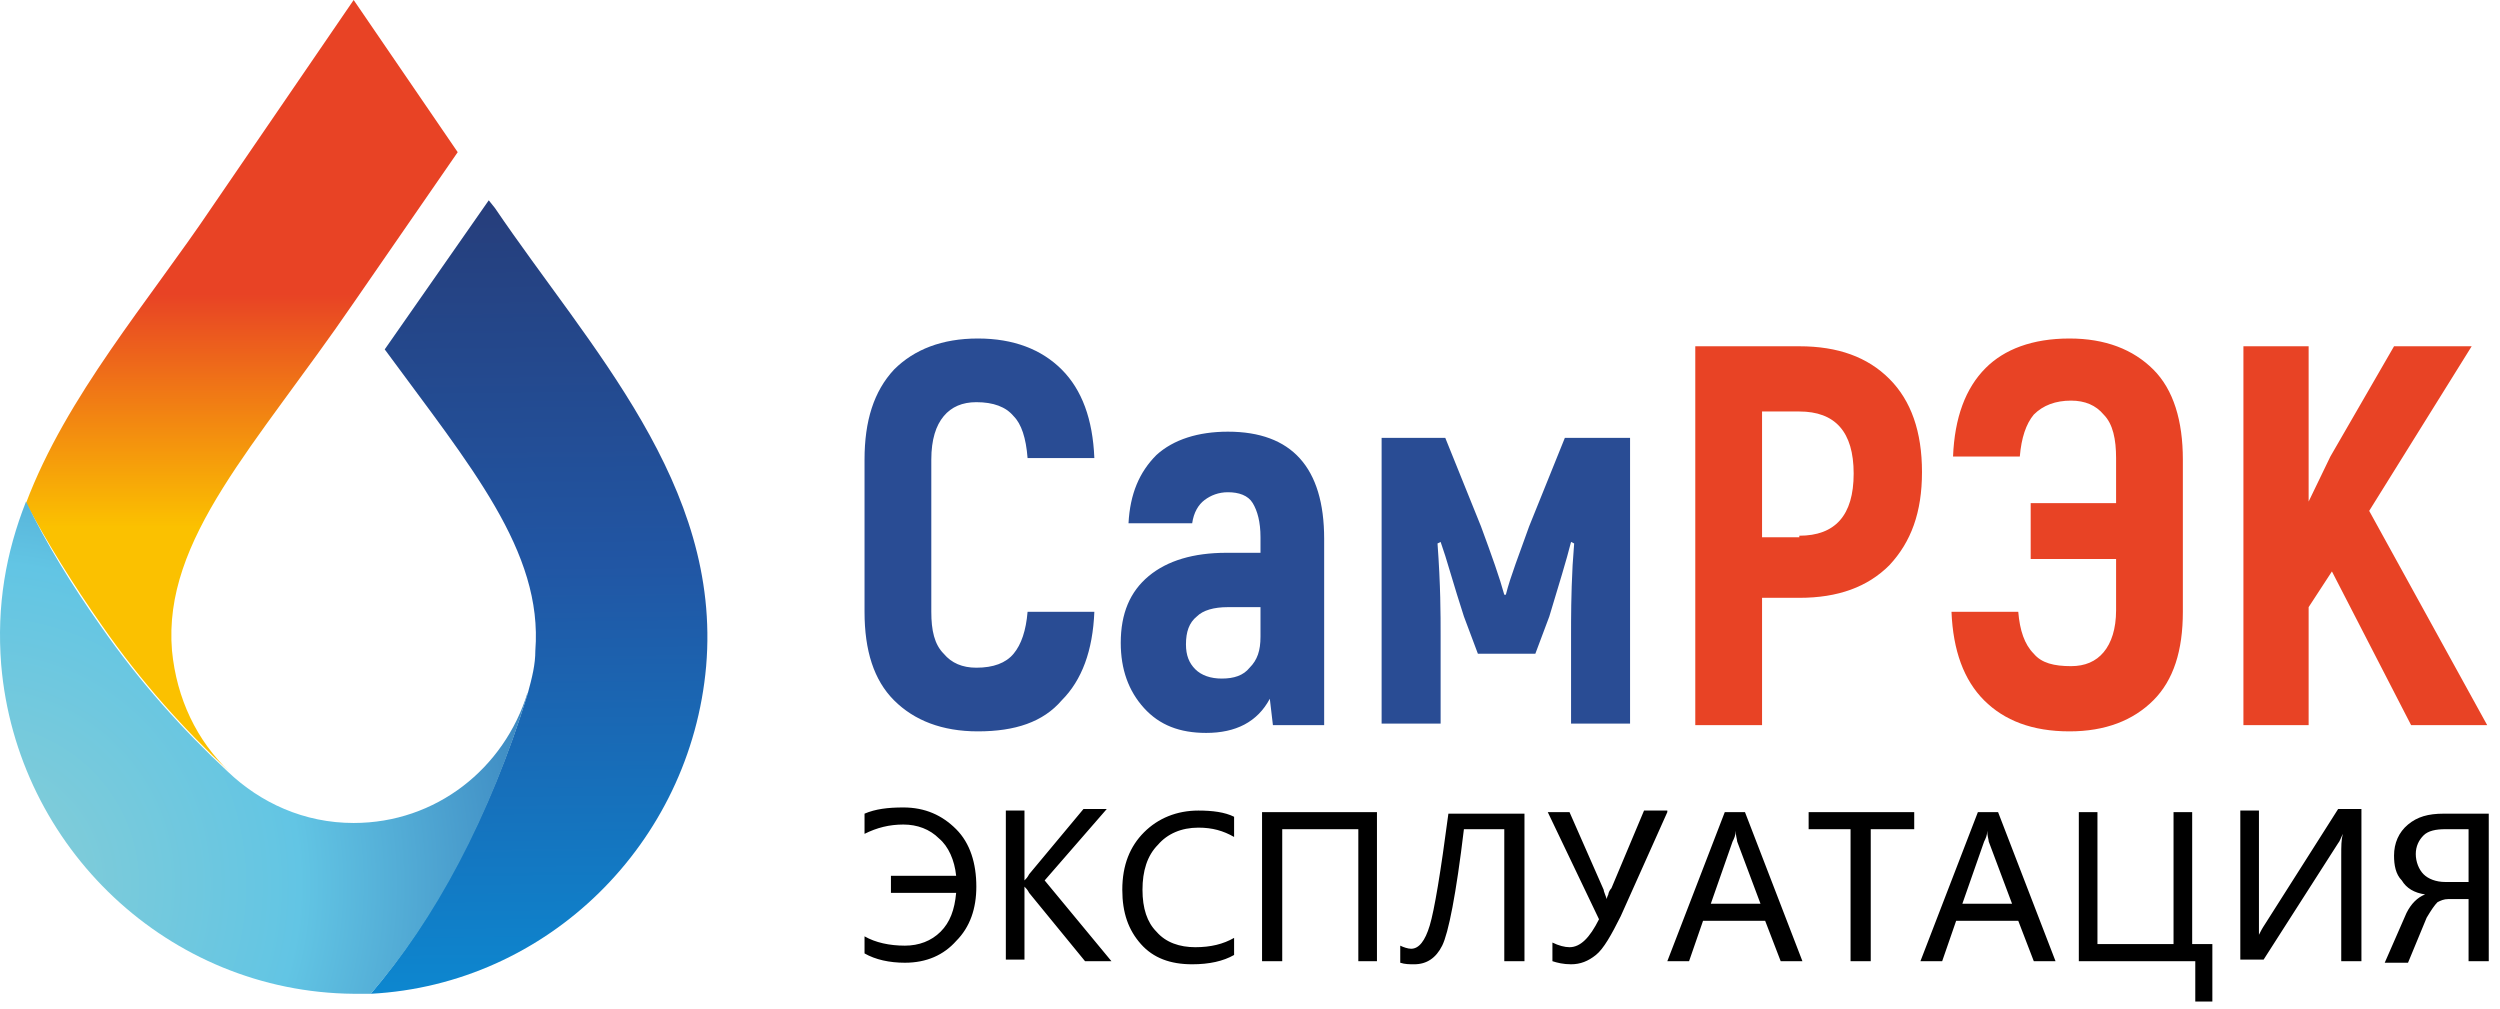 <svg width="161" height="65" viewBox="0 0 161 65" fill="none" xmlns="http://www.w3.org/2000/svg">
<path fill-rule="evenodd" clip-rule="evenodd" d="M104.976 28.2V46.6H101.176V40.9C101.176 39.8 101.176 38.3 101.276 36.4L101.376 35L101.176 34.9C100.876 36.1 100.376 37.7 99.776 39.7L98.876 42.1H95.176L94.276 39.7C94.076 39.1 93.676 37.8 93.076 35.8L92.776 34.9L92.576 35C92.776 37.7 92.776 39.6 92.776 40.9V46.6H88.976V28.2H93.076L95.376 33.9C96.076 35.8 96.576 37.2 96.876 38.3H96.976C97.276 37.1 97.876 35.6 98.476 33.9L100.776 28.2H104.976ZM81.176 39.1H79.076C78.176 39.1 77.476 39.3 77.076 39.7C76.576 40.1 76.376 40.7 76.376 41.5C76.376 42.2 76.576 42.7 76.976 43.1C77.376 43.5 77.976 43.7 78.676 43.7C79.476 43.7 80.076 43.5 80.476 43C80.976 42.5 81.176 41.9 81.176 41V39.1ZM79.076 27.8C83.176 27.8 85.276 30.1 85.276 34.7V46.7H81.976L81.776 45C80.976 46.5 79.576 47.2 77.676 47.2C75.976 47.2 74.676 46.7 73.676 45.6C72.676 44.5 72.176 43.1 72.176 41.4C72.176 39.5 72.776 38.1 73.976 37.1C75.176 36.1 76.876 35.6 78.976 35.6H81.176V34.6C81.176 33.6 80.976 32.9 80.676 32.4C80.376 31.9 79.776 31.7 79.076 31.7C78.476 31.7 77.976 31.9 77.576 32.2C77.176 32.5 76.876 33 76.776 33.7H72.676C72.776 31.8 73.376 30.4 74.476 29.3C75.576 28.3 77.176 27.8 79.076 27.8ZM62.976 47.1C60.676 47.1 58.876 46.4 57.576 45.1C56.276 43.8 55.676 41.9 55.676 39.4V29.6C55.676 27.1 56.276 25.2 57.576 23.8C58.876 22.5 60.676 21.8 62.976 21.8C65.276 21.8 67.076 22.5 68.376 23.8C69.676 25.1 70.376 27 70.476 29.5H66.176C66.076 28.2 65.776 27.3 65.276 26.8C64.776 26.2 63.976 25.9 62.876 25.9C61.976 25.9 61.276 26.2 60.776 26.8C60.276 27.4 59.976 28.3 59.976 29.6V39.4C59.976 40.6 60.176 41.5 60.776 42.1C61.276 42.7 61.976 43 62.876 43C63.976 43 64.776 42.7 65.276 42.1C65.776 41.5 66.076 40.6 66.176 39.4H70.476C70.376 41.9 69.676 43.8 68.376 45.1C67.176 46.5 65.376 47.1 62.976 47.1Z" fill="#294C94"/>
<path fill-rule="evenodd" clip-rule="evenodd" d="M150.176 36.8L148.676 39.1V46.7H144.476V22.3H148.676V32.3L150.076 29.4L154.176 22.3H159.176L152.576 32.9L160.176 46.7H155.276L150.176 36.8ZM133.276 21.8C135.576 21.8 137.376 22.5 138.676 23.8C139.976 25.1 140.576 27.1 140.576 29.6V39.4C140.576 41.9 139.976 43.8 138.676 45.1C137.376 46.4 135.576 47.1 133.276 47.1C130.876 47.1 129.076 46.4 127.776 45.1C126.476 43.8 125.776 41.9 125.676 39.4H129.976C130.076 40.6 130.376 41.5 130.976 42.1C131.476 42.7 132.276 42.9 133.376 42.9C134.276 42.9 134.976 42.6 135.476 42C135.976 41.4 136.276 40.5 136.276 39.3V36H130.776V32.4H136.276V29.5C136.276 28.3 136.076 27.3 135.476 26.7C134.976 26.1 134.276 25.8 133.376 25.8C132.376 25.8 131.576 26.1 130.976 26.7C130.476 27.3 130.176 28.2 130.076 29.4H125.776C125.876 26.9 126.576 25 127.876 23.7C129.076 22.5 130.876 21.8 133.276 21.8ZM115.876 34.5C118.176 34.5 119.376 33.2 119.376 30.5C119.376 27.8 118.176 26.5 115.876 26.5H113.476V34.6H115.876V34.5ZM115.876 22.3C118.376 22.3 120.276 23 121.676 24.4C123.076 25.8 123.776 27.8 123.776 30.4C123.776 33 123.076 34.9 121.676 36.4C120.276 37.8 118.376 38.5 115.876 38.5H113.476V46.7H109.176V22.3H115.876Z" fill="#E84325"/>
<path fill-rule="evenodd" clip-rule="evenodd" d="M55.676 60.3C56.376 60.7 57.276 60.9 58.276 60.9C59.176 60.9 59.976 60.6 60.576 60C61.176 59.4 61.476 58.6 61.576 57.5H57.376V56.4H61.576C61.476 55.4 61.076 54.5 60.476 54C59.876 53.4 59.076 53.1 58.176 53.1C57.276 53.1 56.476 53.3 55.676 53.7V52.4C56.376 52.1 57.176 52 58.176 52C59.576 52 60.676 52.5 61.576 53.4C62.476 54.3 62.876 55.6 62.876 57.1C62.876 58.5 62.476 59.7 61.576 60.6C60.776 61.5 59.676 62 58.276 62C57.276 62 56.376 61.8 55.676 61.4V60.3ZM71.576 61.9H69.876L66.276 57.5C66.176 57.3 66.076 57.2 65.976 57.1V61.8H64.776V52.2H65.976V56.7C66.076 56.6 66.176 56.5 66.276 56.3L69.776 52.1H71.276L67.276 56.7L71.576 61.9ZM79.476 61.5C78.776 61.9 77.876 62.1 76.776 62.1C75.376 62.1 74.276 61.7 73.476 60.8C72.676 59.9 72.276 58.8 72.276 57.3C72.276 55.7 72.776 54.5 73.676 53.6C74.576 52.7 75.776 52.2 77.176 52.2C78.076 52.2 78.876 52.3 79.476 52.6V53.9C78.776 53.5 78.076 53.3 77.176 53.3C76.076 53.3 75.176 53.7 74.576 54.4C73.876 55.1 73.576 56.1 73.576 57.3C73.576 58.5 73.876 59.4 74.476 60C75.076 60.7 75.976 61 76.976 61C77.976 61 78.776 60.8 79.476 60.4V61.5ZM88.776 61.9H87.476V53.4H82.576V61.9H81.276V52.3H88.676V61.9H88.776ZM98.076 61.9H96.876V53.4H94.276C93.776 57.6 93.276 60.1 92.876 60.9C92.476 61.7 91.876 62.1 91.076 62.1C90.776 62.1 90.476 62.1 90.176 62V60.9C90.376 61 90.676 61.1 90.876 61.1C91.376 61.1 91.776 60.6 92.076 59.6C92.376 58.6 92.776 56.2 93.276 52.4H98.176V61.9H98.076ZM107.376 52.3L104.376 59C103.776 60.2 103.276 61.1 102.776 61.5C102.276 61.9 101.776 62.1 101.176 62.1C100.676 62.1 100.276 62 99.976 61.9V60.7C100.376 60.9 100.776 61 101.076 61C101.776 61 102.376 60.4 102.976 59.2L99.676 52.3H101.076L103.276 57.3C103.276 57.4 103.376 57.6 103.476 57.9C103.476 57.9 103.476 57.8 103.576 57.6C103.576 57.5 103.676 57.3 103.776 57.2L105.876 52.2H107.376V52.3ZM116.076 61.9H114.676L113.676 59.3H109.676L108.776 61.9H107.376L111.076 52.3H112.376L116.076 61.9ZM113.376 58.2L111.876 54.2C111.876 54.1 111.776 53.8 111.776 53.5C111.776 53.8 111.676 54 111.576 54.2L110.176 58.2H113.376ZM123.276 53.4H120.476V61.9H119.176V53.4H116.476V52.3H123.276V53.4ZM132.376 61.9H130.976L129.976 59.3H125.976L125.076 61.9H123.676L127.376 52.3H128.676L132.376 61.9ZM129.576 58.2L128.076 54.2C128.076 54.1 127.976 53.8 127.976 53.5C127.976 53.8 127.876 54 127.776 54.2L126.376 58.2H129.576ZM142.476 64.5H141.376V61.9H133.876V52.3H135.076V60.8H139.976V52.3H141.176V60.8H142.476V64.5ZM151.976 61.9H150.776V55.1C150.776 54.5 150.776 54.1 150.876 53.7C150.776 53.9 150.676 54.2 150.576 54.3L145.776 61.8H144.276V52.2H145.476V58.8C145.476 59.5 145.476 60 145.476 60.2C145.576 60 145.676 59.8 145.876 59.5L150.576 52.1H152.076V61.9H151.976ZM160.176 61.9H158.976V57.9H157.676C157.376 57.9 157.176 58 156.976 58.1C156.776 58.3 156.576 58.6 156.276 59.1L155.076 62H153.576L154.976 58.8C155.276 58.2 155.676 57.8 156.176 57.6C155.476 57.5 154.976 57.2 154.676 56.7C154.276 56.3 154.176 55.7 154.176 55.1C154.176 54.3 154.476 53.6 155.076 53.1C155.676 52.6 156.376 52.4 157.376 52.4H160.276V61.9H160.176ZM158.976 56.8V53.4H157.476C156.876 53.4 156.376 53.5 156.076 53.8C155.776 54.1 155.576 54.5 155.576 55C155.576 55.5 155.776 56 156.076 56.3C156.376 56.6 156.876 56.8 157.476 56.8H158.976Z" fill="black"/>
<path fill-rule="evenodd" clip-rule="evenodd" d="M1.676 32.4C4.276 25.5 9.576 19.4 13.676 13.3L22.776 0L29.476 9.8L22.776 19.5C16.476 28.7 10.476 34.7 11.076 41.9C11.376 45 12.676 47.7 14.776 49.7C11.876 47 9.076 43.9 6.576 40.3C4.676 37.6 3.076 35 1.676 32.4Z" fill="url(#paint0_linear_492_76)"/>
<path fill-rule="evenodd" clip-rule="evenodd" d="M34.476 41.9C34.976 35.5 30.276 30 24.776 22.5L31.476 12.9L31.876 13.4C37.976 22.4 46.476 31.2 45.476 42.9C44.476 54.3 35.276 63.4 23.876 64C27.876 59.3 31.576 52.5 33.976 44.7C34.276 43.6 34.476 42.8 34.476 41.9Z" fill="url(#paint1_linear_492_76)"/>
<path fill-rule="evenodd" clip-rule="evenodd" d="M0.076 42.8C-0.224 39 0.376 35.6 1.676 32.3C2.976 35 4.576 37.6 6.476 40.3C8.976 43.9 11.776 47 14.676 49.7C16.776 51.7 19.576 53 22.776 53C28.076 53 32.476 49.5 33.976 44.6V44.7C31.576 52.6 27.976 59.3 23.876 64C23.476 64 23.176 64 22.776 64C10.876 63.9 1.076 54.6 0.076 42.8Z" fill="url(#paint2_radial_492_76)"/>
<defs>
<linearGradient id="paint0_linear_492_76" x1="15.564" y1="18.952" x2="15.564" y2="33.963" gradientUnits="userSpaceOnUse">
<stop stop-color="#E84325"/>
<stop offset="1" stop-color="#FBC100"/>
</linearGradient>
<linearGradient id="paint1_linear_492_76" x1="35.035" y1="81.441" x2="34.064" y2="-5.2" gradientUnits="userSpaceOnUse">
<stop stop-color="#00A6EB"/>
<stop offset="0.52" stop-color="#2156A4"/>
<stop offset="1" stop-color="#2A2B5B"/>
</linearGradient>
<radialGradient id="paint2_radial_492_76" cx="0" cy="0" r="1" gradientUnits="userSpaceOnUse" gradientTransform="translate(-1.35 56.932) scale(40.505 40.505)">
<stop stop-color="#89CED5"/>
<stop offset="0.51" stop-color="#62C5E4"/>
<stop offset="1" stop-color="#347AB9"/>
</radialGradient>
</defs>
</svg>
